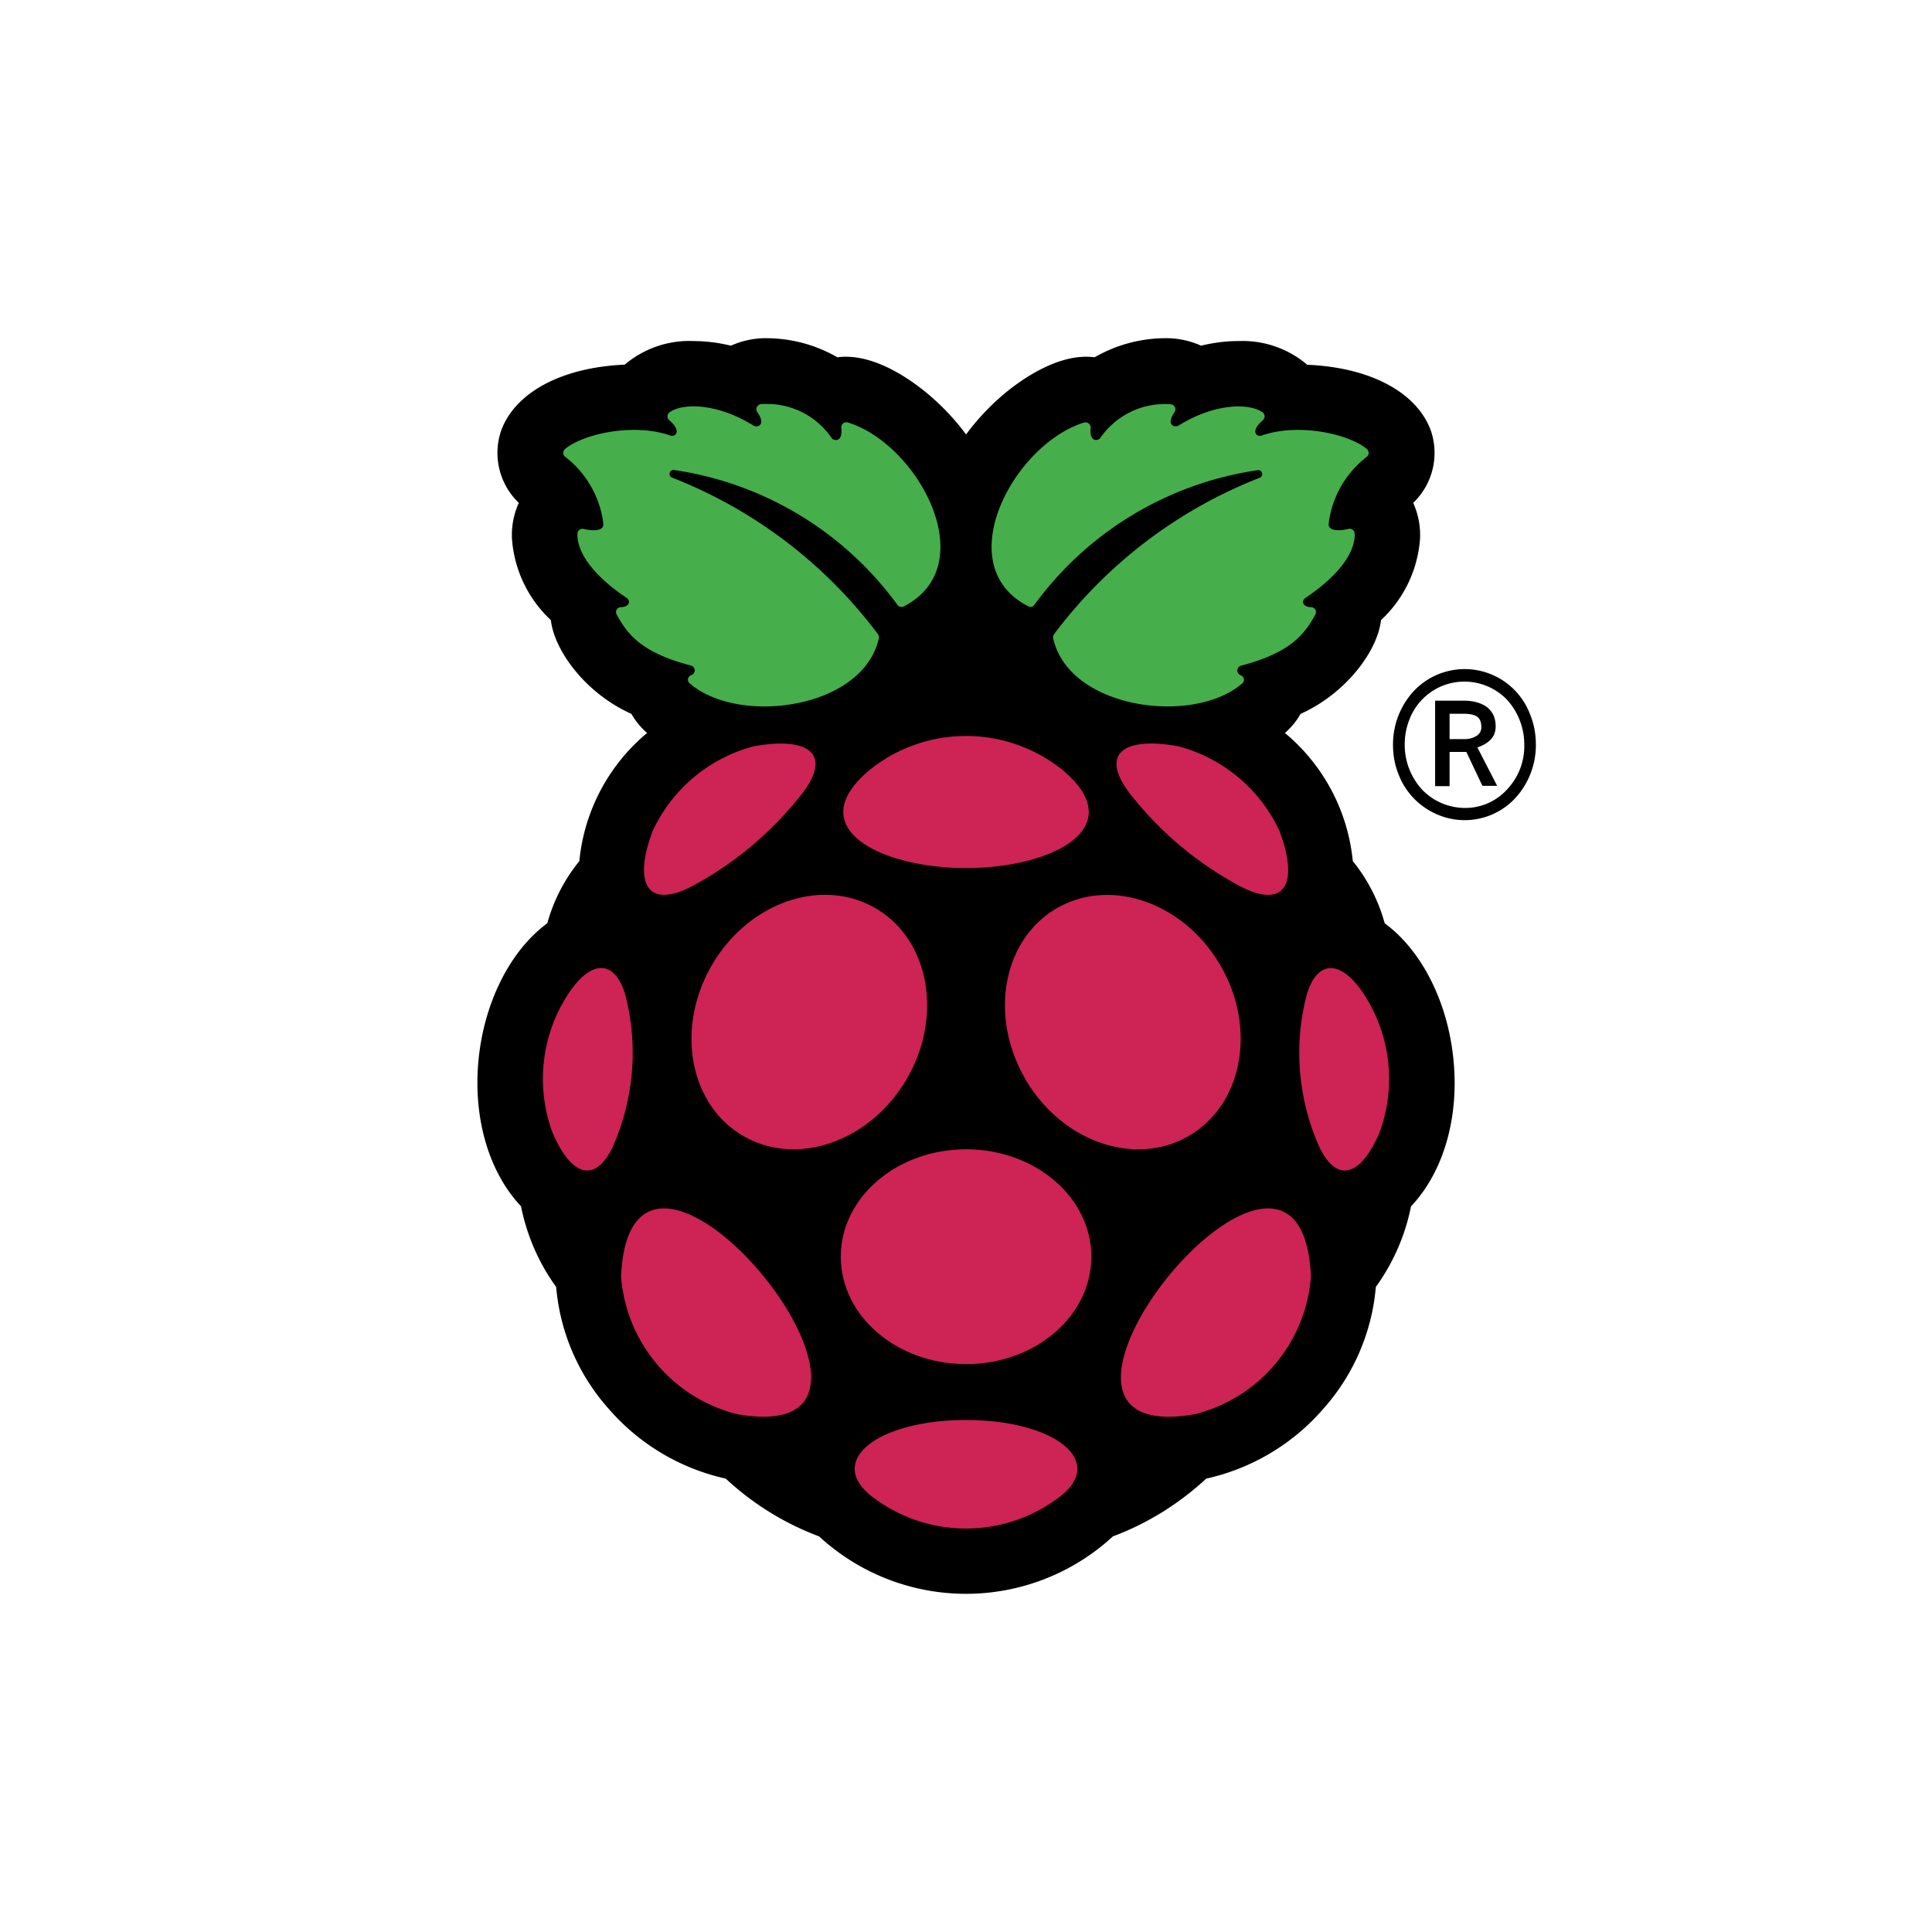 <svg xmlns="http://www.w3.org/2000/svg" viewBox="0 0 141.73 141.73"><defs><style>.cls-1{fill:#46af4b}.cls-2{fill:#cd2355}</style></defs><g id="Layer_1"><path d="M106.63 77.8c-.4-4.27-2.33-8.07-5.05-10.07a12.47 12.47 0 0 0-2.34-4.56 13.99 13.99 0 0 0-4.98-9.4c.46-.4.85-.87 1.15-1.4 3.3-1.48 5.64-4.58 5.9-6.88a9.04 9.04 0 0 0 2.86-5.93 5.67 5.67 0 0 0-.5-2.67 5.07 5.07 0 0 0 1.32-5.23c-.99-2.85-4.44-4.71-9.09-4.9a7.32 7.32 0 0 0-5.06-1.74c-.92 0-1.84.12-2.73.34a6.22 6.22 0 0 0-2.69-.55c-1.8.02-3.56.5-5.12 1.4a4.7 4.7 0 0 0-.62-.04c-2.3 0-4.6 1.59-5.78 2.53a17.52 17.52 0 0 0-3.03 3.17 17.52 17.52 0 0 0-3.04-3.17c-1.17-.94-3.47-2.53-5.78-2.53-.2 0-.41.01-.62.04a10.51 10.51 0 0 0-5.12-1.4 6.22 6.22 0 0 0-2.69.55 11.7 11.7 0 0 0-2.73-.34 7.32 7.32 0 0 0-5.06 1.73c-4.64.2-8.1 2.06-9.09 4.91a5.07 5.07 0 0 0 1.32 5.23 5.67 5.67 0 0 0-.5 2.67 9.04 9.04 0 0 0 2.85 5.93c.27 2.3 2.6 5.4 5.91 6.88.3.53.69 1 1.15 1.4a13.99 13.99 0 0 0-4.97 9.4 12.47 12.47 0 0 0-2.35 4.56c-2.72 2-4.64 5.8-5.05 10.06-.4 4.24.76 8.2 3.12 10.7.43 2.14 1.3 4.16 2.58 5.92a15.38 15.38 0 0 0 3.88 8.97 15.9 15.9 0 0 0 8.56 5.09 20.73 20.73 0 0 0 6.85 4.24 15.89 15.89 0 0 0 21.55 0c2.54-.95 4.86-2.4 6.85-4.24a15.9 15.9 0 0 0 8.56-5.09 15.38 15.38 0 0 0 3.88-8.97 15.15 15.15 0 0 0 2.58-5.91c2.37-2.51 3.53-6.47 3.12-10.7Z"/><path d="M79.55 31a.37.37 0 0 1 .46.38c-.11 1.1.55.96.7.76a5.74 5.74 0 0 1 5.2-2.48.37.37 0 0 1 .24.59c-.65.96.05 1.14.31.97 2.66-1.66 5.2-1.66 6.16-.97a.37.37 0 0 1 .03.57c-.99.84-.44 1.26-.09 1.13 2.7-.95 6.42-.11 7.71.99a.37.37 0 0 1 .01.56 7.31 7.31 0 0 0-2.81 4.9c-.07.65 1 .52 1.45.4a.37.37 0 0 1 .46.34c.04 1.55-1.43 3.26-3.61 4.72-.3.2-.26.66.41.68a.36.36 0 0 1 .31.54c-.78 1.45-1.84 2.81-5.44 3.75a.37.37 0 0 0-.05.7.35.35 0 0 1 .11.62c-3.59 3.08-12.7 1.87-13.85-3.33-.02-.1 0-.2.07-.3a34.6 34.6 0 0 1 15.1-11.48.29.29 0 0 0-.15-.55 24.68 24.68 0 0 0-16.4 9.88c-.1.15-.3.2-.46.1-5.84-3-1.05-11.9 4.13-13.48ZM45.24 45.08a.36.36 0 0 1 .31-.54c.67-.02.71-.49.42-.68-2.19-1.46-3.65-3.17-3.61-4.72a.37.37 0 0 1 .45-.34c.45.12 1.53.25 1.45-.4a7.31 7.31 0 0 0-2.81-4.9.37.37 0 0 1 0-.56c1.3-1.1 5.03-1.94 7.72-.99.35.13.9-.29-.08-1.13a.37.37 0 0 1 .02-.57c.97-.7 3.5-.69 6.16.97.26.17.96 0 .3-.97a.37.37 0 0 1 .26-.6 5.74 5.74 0 0 1 5.19 2.5c.15.19.82.33.7-.77a.37.37 0 0 1 .47-.39c5.17 1.58 9.96 10.48 4.12 13.49a.37.37 0 0 1-.47-.1 24.68 24.68 0 0 0-16.39-9.9.29.29 0 0 0-.14.56 34.6 34.6 0 0 1 15.1 11.49c.06.08.08.19.06.3-1.16 5.19-10.26 6.4-13.85 3.32a.35.35 0 0 1 .12-.63.37.37 0 0 0-.06-.7c-3.6-.93-4.66-2.29-5.44-3.74Z" class="cls-1"/><path d="M93.86 60.96c1.5 3.98.33 5.9-3.22 3.87a25.44 25.44 0 0 1-7.46-6.25c-2.67-3.18-.93-4.6 3.28-3.83 3.26.87 5.97 3.14 7.4 6.2ZM77.94 56.48c5.07 4.22-.74 7.2-7.07 7.2s-12.15-2.98-7.07-7.2c4.13-3.32 10-3.32 14.14 0ZM47.88 60.96a11.37 11.37 0 0 1 7.4-6.21c4.2-.76 5.94.65 3.27 3.83a25.44 25.44 0 0 1-7.45 6.25c-3.55 2.02-4.72.1-3.22-3.87ZM40.53 83.08a11.36 11.36 0 0 1 .85-9.67c1.87-3.2 3.76-3.07 4.51-.36.95 3.72.6 7.66-.98 11.17-1.39 2.76-3.12 1.83-4.38-1.14ZM54.06 103.74a11.3 11.3 0 0 1-8.5-10.08c.7-16.38 24.31 12.88 8.5 10.08ZM54.54 83.34c-3.96-2.28-5-7.88-2.34-12.5s8.04-6.51 12-4.23 5 7.89 2.34 12.5-8.04 6.52-12 4.23ZM77.47 110a11.3 11.3 0 0 1-13.21 0c-3.92-2.71.02-5.83 6.6-5.83s10.54 3.12 6.61 5.83Z" class="cls-2"/><ellipse cx="70.87" cy="92.19" class="cls-2" rx="9.19" ry="7.88"/><path d="M75.2 79.12c-2.67-4.62-1.62-10.22 2.34-12.5s9.33-.4 12 4.22 1.61 10.22-2.35 12.5c-3.96 2.29-9.33.4-12-4.22ZM87.67 103.74c-15.81 2.8 7.8-26.46 8.5-10.08a11.3 11.3 0 0 1-8.5 10.08ZM101.2 83.08c-1.26 2.97-3 3.9-4.38 1.14a16.95 16.95 0 0 1-.98-11.17c.75-2.7 2.64-2.83 4.51.36a11.36 11.36 0 0 1 .85 9.67Z" class="cls-2"/><path d="M102.19 54.63a5.76 5.76 0 0 1 1.51-3.92 5.13 5.13 0 0 1 8.57 1.76c.27.67.4 1.4.4 2.16a5.76 5.76 0 0 1-1.5 3.91 5.07 5.07 0 0 1-5.8 1.18 5.23 5.23 0 0 1-2.78-2.93c-.27-.67-.4-1.4-.4-2.16Zm.86 0a4.84 4.84 0 0 0 1.26 3.28 4.36 4.36 0 0 0 3.13 1.36 4.13 4.13 0 0 0 3.12-1.36 4.61 4.61 0 0 0 1.26-3.28 4.88 4.88 0 0 0-1.26-3.29 4.34 4.34 0 0 0-4.86-.98 4.34 4.34 0 0 0-2.32 2.46 4.88 4.88 0 0 0-.33 1.8Zm3.29.54v2.5h-1.06V51.4h2.08c.36 0 .69.04.97.12.3.08.54.2.75.35.2.16.36.36.48.6.1.23.16.5.16.82 0 .37-.11.68-.34.94-.23.25-.56.45-1 .6l1.45 2.82h-1.08l-1.18-2.49h-1.23Zm0-.95h1.17c.31-.01.58-.09.81-.24a.72.72 0 0 0 .35-.64c0-.36-.1-.61-.3-.76-.2-.14-.53-.22-1.01-.22h-1.02v1.86Z"/></g></svg>